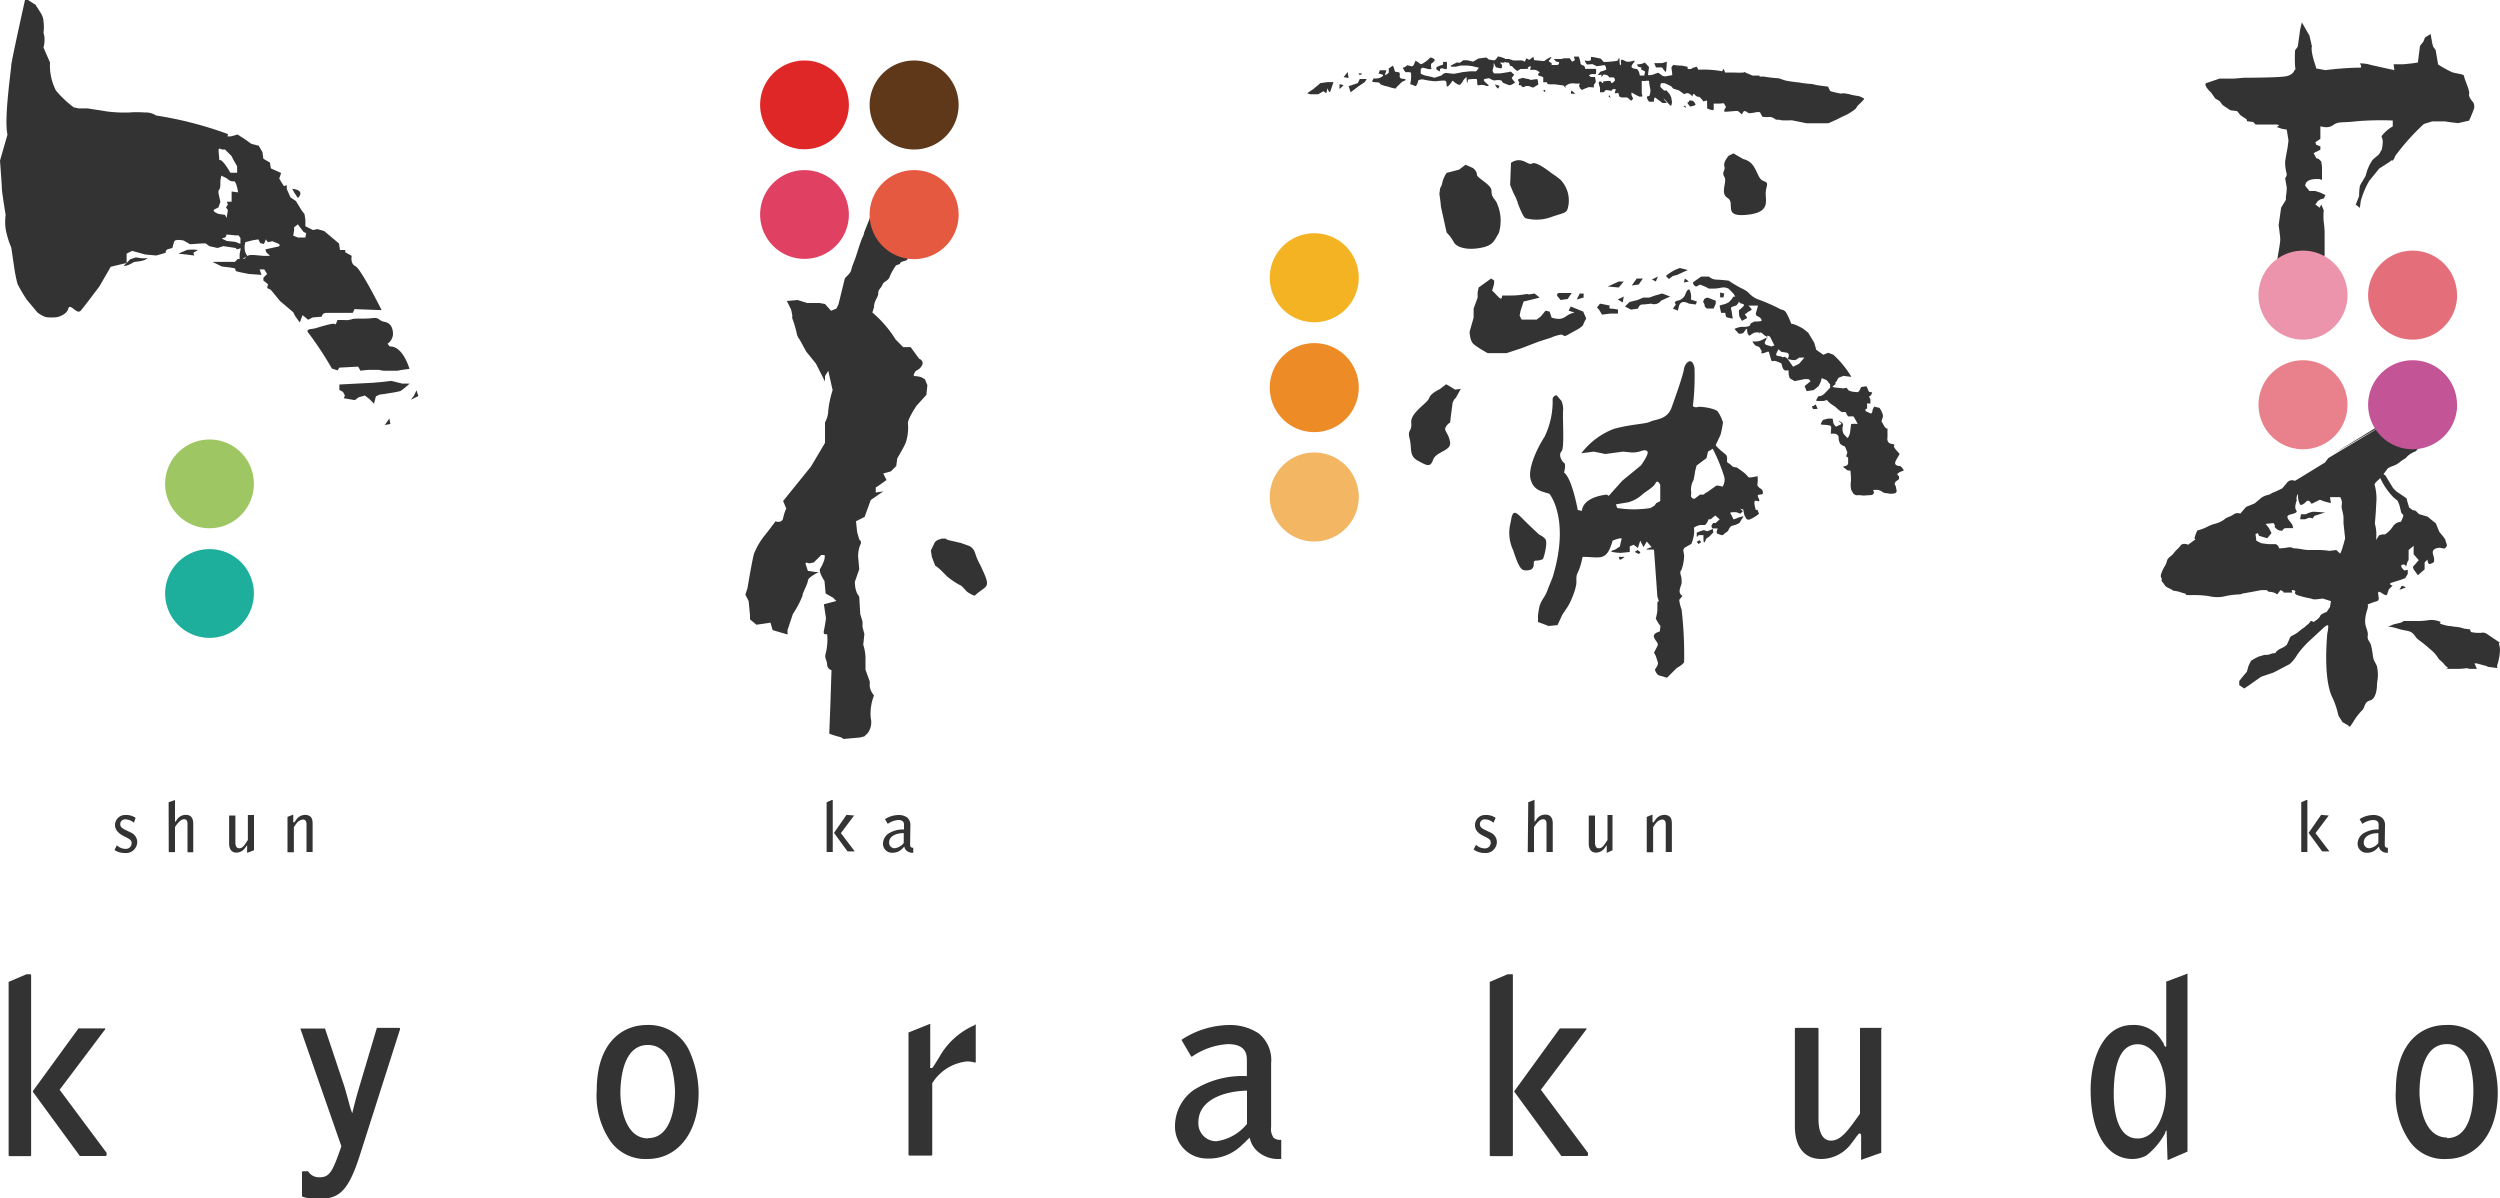 <svg xmlns="http://www.w3.org/2000/svg" width="200" height="95.87" viewBox="0 0 200 95.87"><defs><style>.cls-1{fill:#333;}.cls-2{fill:#9ec763;}.cls-3{fill:#1daf9c;}.cls-4{fill:#de2726;}.cls-5{fill:#5f381a;}.cls-6{fill:#e04162;}.cls-7{fill:#e4593f;}.cls-8{fill:#eb94ab;}.cls-9{fill:#e46e7a;}.cls-10{fill:#e8818b;}.cls-11{fill:#c35496;}.cls-12{fill:#f3b663;}.cls-13{fill:#f3b322;}.cls-14{fill:#ed8b27;}</style></defs><g id="レイヤー_2" data-name="レイヤー 2"><g id="レイヤー_1-2" data-name="レイヤー 1"><path class="cls-1" d="M10.71,65.82a1.06,1.06,0,0,0-.66-.27.38.38,0,0,0-.43.39c0,.22.17.33.35.42l.47.23a.84.84,0,0,1,.54.77.9.9,0,0,1-1,.88A1.46,1.46,0,0,1,9.16,68l.19-.38a1,1,0,0,0,.68.29.46.46,0,0,0,.5-.45c0-.24-.12-.32-.59-.55S9.2,66.38,9.2,66a.81.81,0,0,1,.87-.8,1.28,1.28,0,0,1,.78.23Z"/><path class="cls-1" d="M13.49,64.18,14,64v1.71s0,.06,0,.06.09-.1.14-.17a.83.83,0,0,1,.74-.41c.41,0,.58.28.58.71v2.28H15V65.89c0-.21-.07-.35-.28-.35a.51.51,0,0,0-.32.14,2.09,2.09,0,0,0-.4.49v2h-.5Z"/><path class="cls-1" d="M19.77,68.23v-.54s0-.07,0-.07h0c-.07.08-.15.21-.23.3a.85.85,0,0,1-.63.29c-.32,0-.58-.2-.58-.73V65.24h.5v2.1c0,.15,0,.52.3.52s.42-.25.7-.66v-2h.49v2.82Z"/><path class="cls-1" d="M23,65.35l.46-.18v.57a.05.05,0,0,0,.05.05s.06,0,.09-.07l.11-.16a.87.87,0,0,1,.71-.37.62.62,0,0,1,.37.11c.12.08.22.21.22.63v2.23h-.49V65.94c0-.07,0-.38-.29-.38a.78.78,0,0,0-.51.31,2.68,2.68,0,0,0-.21.31v2H23Z"/><path class="cls-1" d="M66.13,64.18l.41-.18h.08v4.16h-.49Zm2.2,1.06-1.06,1.41,1.11,1.46v0H67.8l-1.08-1.48,1-1.44Z"/><path class="cls-1" d="M72.81,67.51c0,.15,0,.32.25.31v.4a.71.71,0,0,1-.57-.2.49.49,0,0,1-.14-.29h0a1.53,1.53,0,0,0-.18.18,1.08,1.08,0,0,1-.82.31.71.71,0,0,1-.71-.71,1,1,0,0,1,.43-.82,2.16,2.16,0,0,1,1.25-.33V66c0-.12,0-.4-.46-.4a1.66,1.66,0,0,0-.84.31l-.22-.38a2.09,2.09,0,0,1,1.09-.33,1.16,1.16,0,0,1,.67.19.77.77,0,0,1,.27.67Zm-.51-.86c-.62,0-1.17.24-1.17.75a.44.44,0,0,0,.44.46,1.1,1.1,0,0,0,.73-.42Z"/><path class="cls-1" d="M119.48,65.82a1.06,1.06,0,0,0-.66-.27.38.38,0,0,0-.43.39c0,.22.17.33.35.42l.47.23a.84.84,0,0,1,.54.77.9.9,0,0,1-1,.88,1.46,1.46,0,0,1-.86-.28l.19-.38a1,1,0,0,0,.68.29.46.46,0,0,0,.5-.45c0-.24-.12-.32-.59-.55S118,66.38,118,66a.81.81,0,0,1,.87-.8,1.28,1.28,0,0,1,.78.23Z"/><path class="cls-1" d="M122.26,64.18l.5-.2v1.71s0,.06,0,.06.09-.1.14-.17a.83.83,0,0,1,.74-.41c.41,0,.58.28.58.71v2.28h-.5V65.89c0-.21-.07-.35-.28-.35a.51.51,0,0,0-.32.14,2.09,2.09,0,0,0-.4.49v2h-.5Z"/><path class="cls-1" d="M128.54,68.23v-.54s0-.07,0-.07h0c-.07.08-.15.21-.23.3a.85.85,0,0,1-.63.29c-.32,0-.58-.2-.58-.73V65.24h.5v2.1c0,.15,0,.52.3.52s.42-.25.7-.66v-2H129v2.82Z"/><path class="cls-1" d="M131.74,65.35l.46-.18v.57a.05.05,0,0,0,.05.05s.06,0,.09-.07l.11-.16a.87.87,0,0,1,.71-.37.62.62,0,0,1,.37.11c.12.08.22.21.22.63v2.23h-.49V65.94c0-.07,0-.38-.29-.38a.78.78,0,0,0-.51.31,2.68,2.68,0,0,0-.21.31v2h-.51Z"/><path class="cls-1" d="M184.1,64.18l.41-.18h.08v4.16h-.49Zm2.2,1.06-1.06,1.41,1.11,1.46v0h-.58l-1.08-1.48,1-1.44Z"/><path class="cls-1" d="M190.78,67.51c0,.15,0,.32.25.31v.4a.71.71,0,0,1-.57-.2.49.49,0,0,1-.14-.29h0a1.53,1.53,0,0,0-.18.18,1.08,1.08,0,0,1-.82.31.71.71,0,0,1-.71-.71,1,1,0,0,1,.43-.82,2.16,2.16,0,0,1,1.25-.33V66c0-.12,0-.4-.46-.4a1.66,1.66,0,0,0-.84.31l-.22-.38a2.06,2.06,0,0,1,1.09-.33,1.16,1.16,0,0,1,.67.19.77.77,0,0,1,.27.67Zm-.51-.86c-.62,0-1.17.24-1.17.75a.44.44,0,0,0,.44.46,1.1,1.1,0,0,0,.73-.42Z"/><path class="cls-1" d="M105.63,6.65l-.57.48-.49.33.25.08h.64l.41-.24.24.16.08-.41s.16.49.24.25.25-.73.25-.73h-.49Z"/><polygon class="cls-1" points="107.16 7.13 107.49 6.81 107.16 6.73 107.16 7.13"/><polygon class="cls-1" points="107.81 5.76 107.49 6.17 107.89 6.24 107.81 5.76"/><polygon class="cls-1" points="108.62 6.65 107.89 6.89 108.05 7.38 108.7 6.89 109.18 6.57 109.34 6.32 108.78 6.32 108.62 6.65"/><path class="cls-1" d="M112,6.21c-.08-.16.08-.38-.12-.43s-.29,0-.31-.14a1.89,1.89,0,0,0-.14-.39l-.33.23,0,.34s-.32.27-.3.15.16-.35.08-.35h-.49l-.11.27s.52.06.33.2a.74.74,0,0,1-.41.18,1.47,1.47,0,0,1-.32,0c0,.11-.23.25,0,.29s.49,0,.51.12.65.25.65.25.63.22.65.12.18-.19.35-.39.45-.2.4-.3S112.11,6.36,112,6.21Z"/><path class="cls-1" d="M108.81,6a.38.38,0,0,0,.16-.13l-.29,0S108.73,6,108.81,6Z"/><path class="cls-1" d="M115,5.6c.06,0,.14.2.18.08s0-.2.14-.22.41.18.43,0,0-.51,0-.51-.34,0-.31,0,0,.2,0,.22l-.25.08-.26.11C114.89,5.46,114.89,5.6,115,5.6Z"/><path class="cls-1" d="M119.86,7.07a.83.83,0,0,0,.1-.21l-.37-.1S119.8,7.15,119.86,7.07Z"/><path class="cls-1" d="M121.62,6.82c.12,0,.06.06.16.13s.28-.07.28-.07l.23,0,.36.13.37-.22c.08,0,0-.29,0-.41s-.55.06-.61,0-.37-.09-.49-.13-.14,0-.37.06,0,.27,0,.27l-.06.2A.17.17,0,0,0,121.62,6.82Z"/><path class="cls-1" d="M112.88,5.83a2.68,2.68,0,0,1,0,.5c0,.23-.12.43,0,.43s.34.16.4.12a1,1,0,0,0,.17-.4c0-.13.38-.13.38-.13a5.37,5.37,0,0,0,1,.15c.14,0,.77-.12.85,0s0,.45.12.42.37-.42.37-.42,0-.08.1,0a1.32,1.32,0,0,0,.43.28.16.16,0,0,0,.18-.08,1.24,1.24,0,0,0,.19-.28.78.78,0,0,1,.26-.25s0,.51.06.43,0-.25.1-.25.62-.08.66,0,0,.51.1.48a1.11,1.11,0,0,1,.55,0c.1.07.31.07.29,0s-.56-.42-.33-.5a1.48,1.48,0,0,1,.39-.07s.3.21.45.17a1.27,1.27,0,0,1,.48,0c.07,0,.09.2.27.24s.35.19.51.13a1.29,1.29,0,0,0,.35-.21s-.33-.33-.25-.39a.89.89,0,0,0,.17-.24L121,5.86s-.12-.16-.22-.12-.76.13-.76.13h-.51l-.1-.18a1,1,0,0,1,.06-.31c.05-.18,0-.44.07-.28s.12.31.22.31.35.12.39,0a.43.43,0,0,0,0-.23s-.17-.16-.11-.18.33.08.35-.06v0l.13.07.19,0,.1.26s.16,0,.21.09.36.32.36.32l.26-.16h.19s.53,0,.43-.06.18-.21.2-.14-.1.3,0,.28a1.34,1.34,0,0,1,.41,0,1.83,1.83,0,0,1,.31.18s-.21.19-.11.25.39.1.39.18,0,.37,0,.37.22,0,.27,0,0,.12.16.16a2.9,2.9,0,0,0,.45,0l.75.1s.15.22.18.16-.14,0,0-.14a.94.94,0,0,1,.33-.17,1.26,1.26,0,0,1,.47,0l.33,0-.08.15s.11.44.32.32.31-.1.37-.16.51,0,.51,0a.39.39,0,0,1,0-.23c.06-.1.16-.18.14-.28s-.06-.33-.06-.33l-.33,0-.16-.12a.47.47,0,0,1,.31-.12c.2,0,.24.06.26-.06a1.48,1.48,0,0,0,0-.35h-.3l-.57,0s0-.22-.13-.26-.26-.11-.24-.21a2,2,0,0,0-.14-.51l-.39,0,.08.27s-.2.18-.25.1-.16-.24-.16-.24l-.45,0-.22.06h-.29l-.32,0,.18.2.25.06s0,.22-.17.22-.43,0-.43,0V5.05s-.28-.14-.22-.2.26-.29.18-.29a1.63,1.63,0,0,0-.38.2l-.19.13-.79-.08-.06-.27-.33.25-.23-.13-.12.27-.24-.1-.23,0-.06,0a2.77,2.77,0,0,1-.41,0l-.32-.11-.33,0V4.68s-.57-.22-.59-.14-.22.31-.28.29l-.43-.07-.19-.16-.63.08-.43.25-.47-.11-.32,0-.27.2L116.54,5l-.43.22s-.12.08,0,.11a1.76,1.76,0,0,0,.39,0l.34-.09.41,0a3.67,3.67,0,0,1,.57.06,4.79,4.79,0,0,0,.49.11s-.18.32-.28.3a4.75,4.75,0,0,0-.48,0l-.55.06s-.59.13-.71.13-.61-.07-.61-.07l-.2.06-.17.15-.55.18a6.74,6.74,0,0,0-.67-.16,2,2,0,0,1-.43-.16l0-.39.16-.1.47.12.23,0s-.1-.39,0-.45.32-.25.24-.33-.33-.2-.37-.12a1.63,1.63,0,0,1-.3.27s-.35.28-.45.22-.39-.3-.41-.24-.1.24-.1.24-.08.22-.21.18l-.34-.08-.21.16h-.08l-.06.06s.18.36.25.34S112.85,5.76,112.88,5.83Z"/><path class="cls-1" d="M125.77,7.27c-.1-.1-.1.23-.1.23l.37,0S125.86,7.37,125.77,7.27Z"/><path class="cls-1" d="M123.45,7.27l.16.1a.64.64,0,0,0,0-.16C123.57,7.15,123.45,7.27,123.45,7.27Z"/><polygon class="cls-1" points="128.69 7.74 128.87 7.82 128.73 7.6 128.69 7.74"/><path class="cls-1" d="M127.39,5.13l.36.17.61-.09c.09,0,.15.35.15.35a2,2,0,0,1-.43.16c-.1,0-.12.17-.24.25s.28,0,.28,0l0,.2.18-.22.31.08.14.16h.35a.39.39,0,0,1,.1.21c0,.1-.26.26-.26.26s-.09-.1-.09-.16-.4,0-.53,0,0,.1-.1.14,0-.12-.22-.12S128,7,128,7l0,.38.3,0,.15-.17.14,0,.32.06.11-.14.24,0a1.94,1.94,0,0,1-.08.29c0,.1.28,0,.28,0l.07.25c0,.08.18.12.18.12a2.69,2.69,0,0,0,.43,0c.06,0,.25.19.32.25s.19-.17.19-.17a1.28,1.28,0,0,1-.12-.24.52.52,0,0,1,0-.23l.37.21.24.12a1.17,1.17,0,0,1,.2,0c.1,0,0-.22,0-.28s0-.49,0-.49,0-.29,0-.35a1,1,0,0,1,0-.14,1,1,0,0,0,.34,0,.65.65,0,0,1,.24,0,5,5,0,0,0,.11.69,1.19,1.19,0,0,1-.07.49c-.08.08-.24,0-.2.19a.76.76,0,0,0,.18.3l.37,0s0-.35.1-.34l.59.44.35,0s-.32-.4-.24-.35.55.66.59.56a1.32,1.32,0,0,0,.06-.29l-.06-.35-.1-.24-.27-.33h-.2s-.35-.3-.31-.35,0-.24.11-.24a1,1,0,0,0,.24,0l.51.24.18.2.45.14.43.31a.43.43,0,0,1,.31-.08.74.74,0,0,1,.34.26s.06-.34.2-.14.29.14.37.18a2.44,2.44,0,0,1,.33.37s.28-.18.28,0,0,.49,0,.53.51.22.52.12a3.55,3.55,0,0,0,0-.49l.46,0c.12,0,.34-.06.38,0l.15.27s-.27.38-.07.38.9-.08,1-.06.29.27.35.25.08-.31.28-.23.19.19.39.15a3.07,3.07,0,0,0,.45-.07.76.76,0,0,1,.32,0,2.06,2.06,0,0,0,.21.37,2.74,2.74,0,0,0,.59,0,1,1,0,0,1,.43.19c.08.08.3,0,.45.08a6.52,6.52,0,0,0,.85,0l1.19.24,1,0h.75l.67-.3s.6-.31.72-.35.83-.47.86-.61.65-.62.61-.71a1.76,1.76,0,0,0-.45-.21,4,4,0,0,1-.65-.12,2.33,2.33,0,0,0-.35-.07.82.82,0,0,0-.39,0,7,7,0,0,1-.83-.19c-.07,0-.21-.37-.21-.37s-.84-.1-1-.14a1.57,1.57,0,0,0-.45-.08,8,8,0,0,1-.92-.12c-.14,0-1-.12-1.08-.16l-.51-.17c-.16,0-.93-.08-1.09-.12a1.44,1.44,0,0,0-.43,0l0-.09h-.56l-.59-.25s0-.08-.12,0a4.88,4.88,0,0,1-.77,0l-.72,0-.12-.3-.12.2a7.93,7.93,0,0,0-1.9-.12s-.12-.27-.18-.24a1.12,1.12,0,0,1-.25.08l-.16.1-.26,0L135,5.34l-.45-.09a3.65,3.65,0,0,1-.67-.06s-.2.15-.16.29a3.8,3.8,0,0,1,.06.53l-.54.1c-.12,0-.29-.05-.32-.1a1.13,1.13,0,0,0-.28-.19l-.41.15s-.41.1-.39,0,.08-.61.08-.61L131.58,5a1,1,0,0,1-.6.14s0,.16.1.2l.28.09s-.18.08,0,.16a1.12,1.12,0,0,1,.25.14l-.07.31-.13,0s-.23,0-.23,0a.87.87,0,0,0-.12-.39c-.11-.22-.25-.08-.47-.22s.2-.47.18-.55-.26.06-.49.06-.22-.06-.47-.15-.06.31-.16.41-.08-.43-.1-.53-.11.14-.15.19a7.25,7.25,0,0,1-1.1.1l-.24-.27s-.65-.14-.74-.14,0,.24-.08.29a.77.77,0,0,1-.43,0c-.1,0,.15.32.15.32Z"/><path class="cls-1" d="M133,5.42c0,.06.26.39.28.32s.06-.63.06-.63l0-.18a2.32,2.32,0,0,1-.39.12l-.61,0,.14.35S132.93,5.37,133,5.42Z"/><path class="cls-1" d="M135.48,8.11c0-.06-.32-.08-.32-.08s-.06.16-.15.16.19.33.19.33a1.3,1.3,0,0,0,.42-.11C135.69,8.33,135.52,8.17,135.48,8.11Z"/><polygon class="cls-1" points="134.67 8.48 134.87 8.64 134.83 8.46 134.67 8.48"/><path class="cls-1" d="M119.91,18.63a3.43,3.43,0,0,0-.2-2.47c-.19-.32-.39-.39-.39-.9s-1.17-1-1.17-1.3-.32-.52-.32-.52l-.59-.26-.51.39-1,.26a2.5,2.5,0,0,0-.33.71,1.41,1.41,0,0,1-.19.52l-.06.46s.12.78.12,1l.46,2.08a3.52,3.52,0,0,1,.58.78c.2.39,1,.65,2.08.46S119.52,19.28,119.91,18.63Z"/><path class="cls-1" d="M120.81,14.8l.27.65a4,4,0,0,1,.32.71c.07.26.46,1.24.65,1.3a3.45,3.45,0,0,0,2.14-.13c1.17-.39,1.17-.26,1.3-1a2.4,2.4,0,0,0-.65-1.95,7.6,7.6,0,0,0-.71-.52s-1.24-1-1.56-.78-.78-.64-1.69-.06Z"/><path class="cls-1" d="M141.07,14.47c-.59-.19-.46-1.49-1.62-1.75l-.78-.45-.39.2s-.45.51-.33.84-.26.45,0,.84-.39,1.3.26,1.69-.39,1.49,1.37,1.36,1.75-.78,1.68-1.55S141.65,14.67,141.07,14.47Z"/><path class="cls-1" d="M116.14,31l-.45-.26-.52.4s-.72.32-.84.71-1.5,1.17-1.43,1.95-.33.52-.13,1.29-.07,1.37.65,1.76,1,.58,1.23-.07,1.43-.71,1.36-1.36-.45-.91-.39-1.17a.94.94,0,0,1,.39-.45l.07-.59.13-1,.13-.26.13-.13.39-.71-.46.06Z"/><path class="cls-1" d="M123.61,43.11a1.22,1.22,0,0,0-.46-.33s-.71-.65-1.23-1.17-.84-.91-1-.19l-.14.71a3.26,3.26,0,0,0,.27,1.88c.45,1.37.64,1.62,1,1.62s.65-.06.65-.51.2-.14.72-.39C123.48,44.73,123.87,43.36,123.61,43.11Z"/><path class="cls-1" d="M129.66,44.76a1.3,1.3,0,0,0,.31-.21l-.47,0C129.55,44.6,129.5,44.82,129.66,44.76Z"/><path class="cls-1" d="M130.78,44.15a2.67,2.67,0,0,0,.31.16c.09,0,.14-.14.14-.14L131,44Z"/><path class="cls-1" d="M140.6,38.69a2.12,2.12,0,0,0,0-.6s-.67.18-.74.07a2.32,2.32,0,0,0-.42-.41l-.43-.31c-.15-.11-.31,0-.49-.2s-.34-.18-.36-.33.09-.41-.15-.59a5.35,5.35,0,0,1-.74-.67s0,0,0-.07l.37-.79a7.93,7.93,0,0,0,.2-1,3.29,3.29,0,0,0-.4-.84c-.13-.26-1.36-.46-1.62-.39a.42.42,0,0,1-.39-.07,20.14,20.14,0,0,0,.13-3.05c-.19-1-.78-.39-.84.07s-.65,2.14-1,3.11-1.3.91-1.69,1.11-1.5.19-2.92.58a5.92,5.92,0,0,0-2.6,1.95l1-.13.91.19,1.43-.19.71.07a2.4,2.4,0,0,0,.59-.07c.19-.07.52-.2.65,0s-.52,1.1-.52,1.1l-1.5,1.23-1.08,1.21-.15-.1s-1.88.13-2,1.3l-.33-.07s-.45-2.53-1.1-3c0,0,.2-.65,0-.78s-.46-.65-.2-.91.07-2.66.13-3.31a1.65,1.65,0,0,0-.13-.72l-.38-.45a.32.32,0,0,0-.33.32,6.46,6.46,0,0,1-.65,3c-.65,1-1.36,2.6-1.1,3.44s.84.91,1.49,1.11c0,0,1.69,2,.26,6.68l-.26.65s-.06.13-.13.33a3.09,3.09,0,0,1-.32.65,2.8,2.8,0,0,0-.33.65,7.12,7.12,0,0,0-.13.77v.53l.85.32.71-.07.39-.84.39-.58a4.17,4.17,0,0,0,.39-.78,4.7,4.7,0,0,0,.32-1c.07-.33-.06-.65.13-1a4.65,4.65,0,0,0,.33-1l.06-.26c1.44,0,1.91.41,2.4-1.3,0,0,.78-.32.72-.12a4.13,4.13,0,0,0-.13.58l-.39.26s-.52.13-.2.19a3.55,3.55,0,0,0,.65.07l.72-.07v-.45l.32-.13.33.26.19-.59.26.52.26-.45.39.45s-.65.2-.32.2h.51l.27,3.76.13.39s-.13-.06-.13.13v.59a3.76,3.76,0,0,1-.13.65l.26.45.12.13-.06.45s-.58.13-.46.46.4.45.27.71l-.27.52.14.26.19.58-.06.2-.2.33s.13.39.33.45l.64.19.78-.78s.59-.32.59-.51a31.73,31.73,0,0,0-.2-4.16,3.09,3.09,0,0,1-.19-.78l.26-.32s-.33-.13-.2-.59.13-.26.13-.65-.19-.58-.06-.78,0,.07.13-.32a3.43,3.43,0,0,0,.13-.91l-.07-.39.07-.19.58-.33a3.23,3.23,0,0,0,.2-.71,1.93,1.93,0,0,0,0-.59h0l.2-.11A2.5,2.5,0,0,1,136,42l.4,0a1,1,0,0,0,.18-.22,2.41,2.41,0,0,0,.11-.25.24.24,0,0,0,.18,0c.07-.07.36-.29.36-.29l.34.31-.32.29-.2,0-.13.2s0,.24.11.24a1.39,1.39,0,0,1,.29,0l.11,0s-.22.36,0,.43.36.16.45.05.35-.23.38-.32.18-.36.31-.38a1.85,1.85,0,0,0,.58-.22l.34-.54a3,3,0,0,0-.43.11,2.05,2.05,0,0,1-.38.14l-.17-.36s-.18-.2,0-.2a1.47,1.47,0,0,1,.45,0l.26.11.21-.2-.22-.21.26.08a2,2,0,0,0,.11.51c.07.07.11.34.36.29a2.83,2.83,0,0,0,.78-.47l-.13-.33s-.14.06-.14,0-.22-.71,0-.71.25.11.29,0-.22-.42-.07-.47.38,0,.36-.15,0-.21-.11-.3S140.53,38.92,140.6,38.69Zm-7.78,1.4-.32.16-.13.19-.32.2a8.42,8.42,0,0,1-2.67,0l-.11-.29,1-.17a2.76,2.76,0,0,0,1-.52c.32-.32,1-.65,1.17-1s.38.13.38.13Zm5-1.15c-.18-.06-.46-.13-.54-.07s-.76.54-.76.54h-.06s-.14.16-.2.16H136l-.43.33-.09,0c-.33-.13-.13-.33-.2-.65a1.58,1.58,0,0,1,.2-.84,7.25,7.25,0,0,0,.13-.72l.12-.45.79-.59.12-.52.38-.23a13.8,13.8,0,0,1,.9,2.18A1,1,0,0,1,137.8,38.94Z"/><path class="cls-1" d="M136.59,42.5l-.29-.09-.29.09-.27.11,0,.33c.07,0,.12-.13.18-.13h.36a2.19,2.19,0,0,0,0,.33c0,.07,0,.3.07.25s.14-.29.14-.29l.26-.18.32-.33-.05-.27Z"/><polygon class="cls-1" points="135.74 43.34 135.88 43.52 136.08 43.39 135.99 43.21 135.74 43.34"/><path class="cls-1" d="M123.09,27.33l1-.32a3,3,0,0,1,.8-.24c.24,0,.16.24.56,0s1.12-.56,1.21-.8a2.36,2.36,0,0,1,.24-.48l-.24-.56-1-.41-.17.33.48.16c-.85.15-.72.73-1.84.4l-.16-.48-.32-.08-.4.48-.32.24h-1.2l-.16-.32.08-.4.24-.73,1.28-.31-.4-.33-.48.08s0-.08-.4,0a6.17,6.17,0,0,1-1,.08h-.72s0,.41-.24.17l-.56-.57.08-.24.08-.32v-.24l-.24-.16-1,.72-.08.4v.41l-.32.88v.72l-.32,1.12s0,.72.32,1,1.12.72,1.12.72h1.52l1.21-.4Z"/><path class="cls-1" d="M124.85,24l.56-.08.33-.48h-1c-.24,0-.16.24-.16.24Z"/><polygon class="cls-1" points="126.14 23.96 126.69 23.8 126.69 23.48 126.38 23.48 126.14 23.96"/><path class="cls-1" d="M128,24.29l-.24.31.16.17.24.4.64-.08h.64v-.32a2.84,2.84,0,0,0-.56-.08c-.24,0-.08-.24-.08-.24Z"/><polygon class="cls-1" points="129.82 24.2 129.9 23.72 129.42 23.96 129.82 24.2"/><polygon class="cls-1" points="129.5 22.52 128.62 22.92 129.5 23 129.9 22.52 129.5 22.52"/><polygon class="cls-1" points="131.43 22.28 130.94 22.28 130.54 22.84 131.1 22.76 131.43 22.28"/><polygon class="cls-1" points="132.63 22.12 132.15 22.36 132.47 22.52 132.63 22.12"/><path class="cls-1" d="M134.15,22l.88-.4-.64-.16a3.37,3.37,0,0,0-1.12.64l.24.24.32-.24Z"/><polygon class="cls-1" points="135.11 22.52 134.79 22.28 134.71 22.6 135.11 22.52"/><path class="cls-1" d="M130,24.52l.48.25.56-.08s.09-.33.33-.33a7.06,7.06,0,0,0,.72-.07.68.68,0,0,0,.8-.24l.72-.33-.64-.24-.56.16-.48.17h-.48L131,24l-.64.16Z"/><path class="cls-1" d="M135.19,23.24c-.16-.32-.4.4-.4.4a.86.86,0,0,1-.56.41c-.4.07-.16.31-.16.31l-.24.33.4.16.08-.33c.16-.64.8-.23.8-.23l.56.07.08-.24-.48-.16A1.27,1.27,0,0,0,135.19,23.24Z"/><path class="cls-1" d="M136.56,24.68l.53,0,.17-.39,0-.23-.58-.23a.34.34,0,0,0-.37.15l-.06.18s.14.19.12.29S136.56,24.68,136.56,24.68Z"/><path class="cls-1" d="M137.94,23.48l-.33-.08c0,.06,0,.39,0,.39l.27,0Z"/><path class="cls-1" d="M151.91,37.81c.29-.18.44-.1.36-.25a1.66,1.66,0,0,0-.23-.27s-.43,0-.43-.24.41-.7.34-.76l-.28-.31a1.74,1.74,0,0,1-.17-.27s.11-.1,0-.16-.26,0-.43-.17A.48.48,0,0,1,151,35l0-.72-.06,0s-.06,0-.15-.12-.27-.46-.27-.46l.11-.35a.91.91,0,0,0,0-.16,2.7,2.7,0,0,0-.15-.37l-.12-.19-.43-.1-.13.27s0,.35-.18.26l-.35-.16-.06-.12.16-.11v-.41s.29.06.27,0,0-.29,0-.29-.15-.27-.08-.29l.06,0s.2-.26.14-.29-.23,0-.27-.1a2.55,2.55,0,0,0-.18-.39l-.41.06-.17.33s-.08.08-.14.08a2,2,0,0,1-.68-.12l-.19-.23a1.53,1.53,0,0,1-.33.05,3.53,3.53,0,0,0-.41-.05c-.12,0-.43-.06-.37-.1l.23-.19,0-.18.06,0,.17-.32.4-.16.64.08a7.69,7.69,0,0,0-1.44-1.77l-.41-.16-.4.16-.56-.4-.16-.56-.48-.8-.4-.32a4.45,4.45,0,0,0-.64-.32,1.26,1.26,0,0,0-.32-.08,6.4,6.4,0,0,0-.4-.88.51.51,0,0,0-.4-.25,14.6,14.6,0,0,0-1.77-.79c-.72-.25-.72-.57-1.2-.81a10.37,10.37,0,0,1-1-.56l-.24-.16s-.72-.08-1-.08a.93.93,0,0,1-.57-.24h-.63l-.57.4c-.24.16.16.4.16.4l.33-.16.4.16.31.16H137a3.1,3.1,0,0,0,.72-.08.88.88,0,0,1,.56.08l.4.4.14.24c-.11,0-.2,0-.2.07s-.33.39-.33.39l-.25.12-.47.13c0,.08.12.59.12.59s.31,0,.33,0,0,.34.16.37l.44.09s-.08-.47-.08-.54-.13-.35,0-.39l.35-.12a.69.69,0,0,0,.22-.3l.11.11.29.1a.34.34,0,0,0,0,.11,2.49,2.49,0,0,1-.36.33c-.08,0,0,.53,0,.53l.21.35s.31-.18.37-.2,0-.17-.11-.27.15-.12.15-.18.31-.17.35-.23-.11-.2-.24-.34l.12,0h.64l-.16.57c-.08.32.24.24.4.48s-.1.19-.29.22h0l-.23,0-.28.14-.13.22a1.43,1.43,0,0,1-.36.07c-.07,0-.25,0-.31,0a2,2,0,0,0-.52.16c.12.15.35.39.35.39s.31,0,.37-.08.29-.47.29-.25.08.56.25.45a1.33,1.33,0,0,1,.37-.22,1.63,1.63,0,0,1,.32,0c.05.1.08.15.05.05v-.05l.12,0a1.83,1.83,0,0,1,.28.23l.27.14c-.51.21-.58.39-1.23.34,0,.08.23.33.23.33l.31.12.2.33s-.14.25.15.16.39-.18.43-.06l.17.58a.12.12,0,0,0,.14.12c.14,0,0-.06.22,0a2.49,2.49,0,0,1,.44.17.59.59,0,0,1,.06.12c0,.06.08.46.31.46a1.07,1.07,0,0,1,.23,0v.29l.08.32.4.24.8-.16h.32l.16.16-.48.4.16.4.56-.08.4-.32.16-.32.09-.32.39.16.28.34c0,.1,0,.22,0,.27l-.37.38a1,1,0,0,1-.33.26c-.17.06-.25,0-.29.11s-.19.28-.08.3a3.81,3.81,0,0,0,.59,0s.25-.12.29,0,.6.47.6.47.47.45.56.43a1,1,0,0,1,.28,0s.15.39.25.35a1.28,1.28,0,0,1,.37,0,4.68,4.68,0,0,1,.33.6,2.13,2.13,0,0,0-.52,0l-.1.76s-.14.45-.23.33-.25-.23-.32-.41a1,1,0,0,1,0-.56s0-.2-.1-.24-.29-.21-.23-.11.33.19.1.29-.31.18-.37.12a.7.7,0,0,1-.18-.29c0-.06-.05-.32-.05-.32l-.39,0-.37.1s-.25.33-.16.37.78,0,.8.18-.06.56,0,.56a1.72,1.72,0,0,1,.31,0c.06,0,.31.1.29.33a1,1,0,0,0,.14.49s.31.23.33.17.23.51.23.51l-.1.31.16.1,0,.44a.23.23,0,0,1-.14.2c-.15.06-.35.08-.23.14s.29.25.37.25l.18,0a6,6,0,0,1,.05.79,2.12,2.12,0,0,0,0,.67c0,.11.14.29.14.31a.41.41,0,0,0,.29.21,2.38,2.38,0,0,1,.35,0,1.6,1.6,0,0,0,.52,0c.24,0,.49,0,.53-.18s-.19-.25.08-.25.25,0,.43.06a1.53,1.53,0,0,1,.27.17l.52.08s.37,0,.43-.06.12-.11.08-.25a2.67,2.67,0,0,1-.06-.31.23.23,0,0,1,0-.35c.18-.16.26-.16.26-.23s0-.1,0-.18S151.63,38,151.91,37.81ZM141.72,27.72l-.45-.14s-.14-.14-.08-.21a2.81,2.81,0,0,0,.22-.53l.19.09.32.64.05.05Zm2.21,1.38-.48.24-.4-.57h0l-.05-.07a.66.66,0,0,0-.25-.16s-.14.08-.22,0-.5,0-.43-.23a2.5,2.5,0,0,1,.18-.37l.21.2.48.08.13.1,0,.18-.08.22s.52.15.66.06a1.21,1.21,0,0,0,.24-.17h.43Z"/><path class="cls-1" d="M145.33,32.5l-.11-.16-.12.14s-.16,0-.14,0,0,.27.18.25.31,0,.25-.08A.38.38,0,0,1,145.33,32.5Z"/><path class="cls-1" d="M73.71,30.18a1.83,1.83,0,0,0-.52-.09c-.25,0,.09-.43.09-.43a.92.92,0,0,0,.52-.52.36.36,0,0,0-.26-.43l-.69-.94h-.6l-.6-.61A9.15,9.15,0,0,0,69.79,25l.13-.42c0-.54.35-.8.34-1.12s.24-.41.34-.69.48-.28.59-.67a4.33,4.33,0,0,1,.41-.75c.09-.23.4-.14.42-.3s.57-.16.59-.33.08-.87-.33-.92-1.14-.91-1.29-1.11a3.5,3.5,0,0,1-.46-.53l-.23-.4c-.1-.14-.18,0-.18,0l-.26-1-.73,1.84s0,.15-.13.39-.45,1.31-.55,1.6-.27.65-.35,1-.5.57-.53.75l-.49,2-.17.35-.43.17L66,24.32l-.43-.08h-1L63.81,24l-.86.08.34.69.09.43v.26a8.72,8.72,0,0,1,.34,1.12,1.25,1.25,0,0,0,.26.6l.52.95.77.95L66,30.52v-.43l.26-.43.35,1.55a8.21,8.21,0,0,0-.35,1.64,2,2,0,0,1-.26.94v1.64l-1.12,1.89-2.23,2.76.25.6a3.46,3.46,0,0,0-.25.77c-.09.44-.61.26-.61.26l-.52.69-.34.43a5.59,5.59,0,0,0-.86,1.47c-.17.6-.52,2.75-.52,2.75l-.17.52.26.51L60,49.2v.35l.52.43,1.12-.17.17.6,1.2.35L63,50.41l.43-1.29a7.73,7.73,0,0,0,.77-1.46c0-.26.43-.95.43-1.21s.87-.69.87-.69h-.26l-.61-.09s-.08-.25-.17-.51.26-.09.26-.09L65.1,45l.6-.6.27,0a1,1,0,0,1-.09.56,2.66,2.66,0,0,1-.26.52c-.17.26.34,1,.34,1l.09,1,.6.34.26.26-1,.26.17,1.12s-.08.6-.17,1,.26.26.26.26a4.51,4.51,0,0,1-.09,1.46c-.17.52.09.6.09,1a.47.47,0,0,0,.35.43l-.09,2.75-.09,2.33a6.52,6.52,0,0,0,.78.25c.34.09.34.18.34.18L68.8,59l.35-.09.26-.25a1.45,1.45,0,0,0,.25-1.21,3.94,3.94,0,0,1,.26-1.81,1.65,1.65,0,0,1-.34-.69v-.43l-.34-.94v-1a3.63,3.63,0,0,0-.18-1l.09-.86L69,50.15v-.43l-.18-.6-.08-1.38-.17-.26a2.29,2.29,0,0,1-.18-.94l.35-1-.09-1a2.45,2.45,0,0,1,.17-.95.3.3,0,0,0-.08-.43l-.17-.6-.09-.86.69-.35L69.66,40l1-.69-.6.09V39l.26-.17.6-.43-.26-.52.61-.17.43-.43.08-.61s.6-1,.69-1.29a3.86,3.86,0,0,0,.17-1.46c-.08-.35.69-1.47.69-1.47l.78-.86.08-.77L74,30.35Z"/><path class="cls-1" d="M78,44.21a.94.94,0,0,0-.43-.52l-.69-.25-.78-.18c-.43-.08-.43-.17-.43-.17h-.34l-.26.09a.58.58,0,0,0-.35.34l-.25.52.08.52.26.68a4.73,4.73,0,0,1,.52.43l.43.44a6.49,6.49,0,0,0,1,.68c.26.09.43.43.69.61a2.66,2.66,0,0,0,.52.26c1-.94,1.41-.46.43-2.5A4.76,4.76,0,0,1,78,44.21Z"/><polygon class="cls-1" points="33.1 31.68 32.87 31.98 33.47 31.68 33.32 31.23 33.1 31.68"/><polygon class="cls-1" points="30.78 34 31.23 33.92 31.15 33.48 30.78 34"/><polygon class="cls-1" points="31.31 30.47 30.65 30.55 29.85 30.62 27.15 30.76 27.15 31.2 27.44 31.35 27.59 31.64 27.51 31.86 28.39 32.01 28.68 31.79 29.19 31.64 29.56 31.93 29.92 32.3 30.07 31.71 30.36 31.57 30.87 31.5 31.75 31.35 32.04 31.28 32.34 31.06 32.77 30.69 32.19 30.69 31.31 30.47"/><path class="cls-1" d="M23.83,15.84s.68-.6-.45-.74l.15.29Z"/><path class="cls-1" d="M14.94,20l-.67.29,1.27.15-.07-.22.37-.22A3.18,3.18,0,0,0,14.94,20Z"/><path class="cls-1" d="M25,25.4l.75-.07s0-.3.38-.3h2.09l.14-.3,2.17.08s-1.64-3.29-2.09-3.51-.3-.83-.3-.83l-.52-.29V20H27.2l-.08-.52-1.19-1-.53-.15-.37.07-.6-.3v-.52l-.07-.45-.23-.3-.45-.74-.44-.3-.3-.67v-.31l-.23.08-.37-.6.15-.45-.82-.37L21.59,13l-.52-.3L21,12.18l-.3-.52-.59-.15-.53-.38L19,10.76l-.53.15-.28,0,.06-.18a29.94,29.94,0,0,0-5.76-1.49A1.5,1.5,0,0,0,11.58,9,7.88,7.88,0,0,0,10.31,9a11.07,11.07,0,0,1-1.72-.08L7,8.67H6.28L5.9,8.59A8.76,8.76,0,0,1,4.48,7.25,4.4,4.4,0,0,1,4,5l-.52-1.2a2.47,2.47,0,0,0,.07-.89l-.07-.3a3.51,3.51,0,0,0,0-.9,1.35,1.35,0,0,0-.22-.67L2.84.38,2.24,0H2S.9,4.93.9,5.23.3,9.57.6,10.76L0,12.85s.15,2,.15,2.25.3,2.09.3,2.09a4.4,4.4,0,0,0,0,1.12A7,7,0,0,0,.9,19.8l.29,1.95s.15.81.23,1A11.7,11.7,0,0,0,2.16,24L3,25a2.39,2.39,0,0,0,.67.37,3.63,3.63,0,0,0,.9,0s.74-.15.89-.67.68.52,1,.15,1.5-1.95,1.5-1.95l.9-1.56,1.26-.3-.22.22c.23.08.82-.3.82-.3l.53-.07.3-.08.29-.15h-.52l-.45-.07-.45.15-.29.3v-.75l.44-.22,1.05.29.89.08.75-.22s-.07-.23.23-.3l.3-.08s.07-.3.15-.52.74-.08.74-.08l.53.3,1-.07h.24l.29.22.67.15.45-.15,1,.15s.05.21.38,0v.12l-.07.37v.39l-.15,0-.23.23H17l.75.37.67.08.38.07.07.22.3.08.75.15,1,.07-.15-.44h.37l.23.37-.3.3v.22l.37.3-.07.3.3.15.74.9,1.05.89.15.3.37.52.23-.59.44.37ZM17.54,11.88l.24.08H18l.3.3.22.22.15.3.3.52v.52h-.3l-.24,0c-.09-.16-.67-1.16-.88-1L17.48,12Zm-.36,4.86.3-.15.15-.45-.15-.67v-.23s.15-.07.15-.52a2.16,2.16,0,0,1,.08-.67l.44.22s.3.3.53.23.37.89.37.89l-.52-.07v.82h-.38l.08.23-.15.22.15.22-.1.63L18,17.19l-.53-.08S16.88,16.89,17.18,16.74Zm2.05,2.77-.4-.16-.68-.07-.36-.17,0-.07c.37,0,.32-.28.32-.28l.75.07h.23l.15.22Zm3,.22-1,.22.07.23.3.29h-.52l-.75-.07H20l-.22.07-.23.23-.14,0,.37-.21-.15-.29a1.45,1.45,0,0,1,0-.83l.6-.15.44-.07.15.3.3.07.15-.37.15.22.38-.07.52.22C22.49,19.73,22.19,19.73,22.19,19.73ZM24.43,19h-.6l-.37-.15.07-.45v-.22l.3-.23.45.6.21.1Z"/><path class="cls-1" d="M28.84,29.66a6.23,6.23,0,0,1,.67-.07h.82a1.79,1.79,0,0,0,.45.07h1l.38-.07.6-.08s-.53-1.86-1.58-1.79L31,27.5a1,1,0,0,0,.44-.75c0-.45-.14-.9-.67-1s-.37-.38-1-.3-1.27,0-1.57.07a1.38,1.38,0,0,1-.67.08H27l-.15.37s0-.15-.59,0-1.05.3-1.05.3l-.45.07s-.3.08-.08.3a26.82,26.82,0,0,1,1.87,2.84l.45.15.15-.22,1.5-.08Z"/><path class="cls-1" d="M191.41,46.85s-.47-.13,0-.26l.67-.21.34-.13.2-.34v-.33l-.27.06s-.47-.4-.13-.47.2.41.33-.06.14-.07.14-.48V44l.34-.28.06-.06v.68l.41.47-.47.54.06.2.2.27.14.2.54-.47V45l.23-.24,0,0s0,.47.26.34.27-.07.27-.34-.2-.54-.06-.74.53-.2.53-.2l.34.07s.27-.14.2-.34-.13-.41-.13-.41l-.14-.2-.33-.4-.27-.67-.67-.54-.68-.2-.27-.27L193,40.8l-.27-.2-.14-.47-.07-.27-.8-.54-.27-.27-.41-.67-.2-.34-.16-.11.36-.48.27-.13a2,2,0,0,0,.67-.34c.2-.2.47-.27.6-.47a2,2,0,0,1,.68-.41l.38-.42-.59-3.3-6.39,3.93,5.16-3-5.56,3.34L186,37l-2.09,1.28-.32.19a.52.52,0,0,0-.67.2l-.34.4s-.54.27-.74.34-.14.13-.47.2a1.39,1.39,0,0,0-.61.34l-.4.33-.67.27-.47.54a.55.55,0,0,0-.54.07c-.27.2-.54.2-.74.4a2.14,2.14,0,0,1-.74.34,3,3,0,0,0-.67.27,3.92,3.92,0,0,1-.74.27,2.74,2.74,0,0,0-.21.53c-.07.27.21.07-.07.27l-.46.34s-.41-.2-.61.07-.34.33-.54.6-.47.34-.54.61a1.46,1.46,0,0,1-.2.47s-.4.67-.27.87-.06.2.14.41.07.26.53.47.07.13.48.2.47.14.74.2-.2.13.47.13a8.68,8.68,0,0,1,1.41.07,3,3,0,0,0,1.08.07c.4-.07.26-.07.74-.14a6.5,6.5,0,0,1,.74-.06l.2-.07.74-.13.74-.14h.47s0,.14.27.14a1.07,1.07,0,0,1,.54.2l.26-.34c.48.2,0,.2.48.2h.47s-.14-.27.07-.2l.19.07s-.19.2.14.33a7.29,7.29,0,0,0,1.08.27.75.75,0,0,0,.33.07,4.91,4.91,0,0,0,.61-.07l.67.21h0c-.05.25-.08.47-.08.47l-.27.4s-.46.14-.53.34-.54.47-.54.47-.14-.2-.27,0-.13.13-.34.33-.13.07-.53.41-.68.33-.74.54a4.53,4.53,0,0,1-.21.47s0,.07-.2.2a2.1,2.1,0,0,1-.4.2l-.27.2s0,.14-.2.14-.34.13-.54.13h-.2l-.48.14-.26.13-.34.2-.2.41-.13.47-.34.4-.27.34v.33l.4.27.4-.27.95-.67,1-.34,1.28-.67a2.76,2.76,0,0,0,.6-.74,7.6,7.6,0,0,1,1.08-1.21l.94-.87s.47-.47.47-.21a2.47,2.47,0,0,1-.07.54s-.39,3.59.41,5.18a6.45,6.45,0,0,1,.47,1.42l.33.53.47.27s.07.2.2,0,.14-.2.34-.53a5.23,5.23,0,0,1,.61-.74c.2-.27.13-.61.6-.74s.54-1,.54-1.22.07-.53.07-.73a3,3,0,0,0-.07-.75c-.06-.26-.27-.4-.33-.87s-.07-.47-.14-.81-.33-.4-.27-.81-.27-.67-.2-1.34.27-.81.2-1.15l.54-.2c.2-.06.34-.06.34-.27s-.14-.6.06-.53.54.4.61.2.14-.41.14-.41Zm-4.11-2.74-.09.18L186.9,44l-.54.07a6.72,6.72,0,0,0-.73-.07h-.95c-.34,0-.8-.13-1.08-.13s-.19-.14-.6-.07a4.3,4.3,0,0,1-.67.07s-.07-.34-.34-.34h-.54l-.54-.07-.4-.2-.07-.54.2-.07.07.21.67.2.34-.41-.2-.4-.27-.34.61-.06s.06,0,.13.2-.2-.07.07.2a.6.6,0,0,0,.54.2.29.29,0,0,1,.27-.2h.59a1.63,1.63,0,0,1-.05-.2c-.07-.27-.75-.74-.21-.88s.61-.2.47-.4.07-.74.07-.74a.6.6,0,0,1,.1-.51,1.37,1.37,0,0,1,0,.19,1.51,1.51,0,0,0,.14.6c.07.2.34,0,.54-.2s.4.2.4.2l.67-.33.34.13.54.14-.07-.48h.81a.83.83,0,0,1,.13.61c-.06.33.14.61.14,1.08v.4l.13,1.21S187.43,43.77,187.3,44.11Zm3.5-1.36h-.2l-.27.07-.25.38a3.34,3.34,0,0,0-.09-1.31l.07-.87.06-1.08a4.21,4.21,0,0,0-.13-1.08c-.14-.33,0,0,0-.13s.28-.31.43-.49a5.45,5.45,0,0,0,1.06,1.55l.33.27.14.34s.07.27.13.54.27.13.14.47l-.14.33a.86.86,0,0,0-.67.41A2.13,2.13,0,0,1,190.8,42.75Z"/><path class="cls-1" d="M176.89,7.41l.33.47.34.2.27.34.6.4.54.07.27.33.41.27c.2.14.06.2.06.2l.54.07.2.2H182c.61,0,.13.2.13.2l.41.14.4.07.14.87-.07.54s-.14.74-.2,1.14a3.53,3.53,0,0,0,.13,1,.54.54,0,0,1-.13.34l.13.74a4.8,4.8,0,0,1-.07.74c0,.18,0,.23,0,.25l-.38.62-.2,1.41s.13.88.13,1.15-.2,1.34-.2,1.34l-.13,1.28L182,22c-.07.2.54.53.54.53l-.2,1.15,3.5.4-.08-.34.14-.2-.33-.34a1.29,1.29,0,0,0,.13-.47c0-.2.06-.2.14-.87a2.11,2.11,0,0,1,.06-.4l-.87.06a1.24,1.24,0,0,0,.27-.54c0-.19.33-.33.33-.33l.34-.2V18.77a6.24,6.24,0,0,0-.07-1,4.8,4.8,0,0,1,0-.95l-.2-.46-.13.26-.34-.26.2-.28.2-.13.27-.07.14-.27-.41-.2-.4-.13h-.47l-.34-.41c0-.67,1.15-.54,1.15-.54l.19.07V13.33l-.06-.41-.2-.2-.2-.07-.21-.4.54-.27v-.27l-.33-.13-.07-.2.4-.27v-1l.34.06a1,1,0,0,0,.74-.2c.4-.27.67-.13,1.82-.27a23.92,23.92,0,0,1,2.89-.06v.47l-.21.13a2.84,2.84,0,0,0-.53.47c-.34.34,0,.14-.07.81s-.13.47-.2.67-.34.34-.61.61a3.55,3.55,0,0,0-.53,1.21c-.07.2-.41.67-.48.87a4.78,4.78,0,0,0-.06.81l-.27.68.33.26.07-.54a7,7,0,0,1,.67-1.61l.81-1,.74-.47.27-.2s.07.2.27-.34a18.26,18.26,0,0,1,2.29-2.55l.67-.21h1l.47.07.6.07.88-.2s.33-.74.4-1a.68.68,0,0,0-.07-.46s-.4-.41-.33-.68-.4-1.21-.4-1.41-.68-.2-1-.34a9.42,9.42,0,0,1-1.08-.6L194.85,4l-.2-.27-.07-.27-.13-.74L194,3l-.13.33-.27.34L193.43,5l-.46.07-.68.07h-.8l.06.47s-1.88-.4-2.08-.47a3,3,0,0,0-.68-.07s.27.41-.06.34a25.32,25.32,0,0,0-2.69.2l-.74-.13-.07-.27a6,6,0,0,1-.27-1c-.07-.47,0-.47,0-.47l-.2-.88-.61-1.07-.13.53-.2,1.42-.21.27a9.76,9.76,0,0,0,0,1.34c.07.27-.06.27-.06.27s-.07.34-.61.47-3.43.13-3.43.13l-.81.07h-1.14l-1,.34C176.15,6.73,176.89,7.41,176.89,7.41Z"/><path class="cls-1" d="M183.47,42.28h0S183.47,42.28,183.47,42.28Z"/><path class="cls-1" d="M184.48,41.14h-.4l-.07.4h.4l.34-.13.27.06.13-.2L186,41s-.74-.06-.94-.06A1.51,1.51,0,0,0,184.48,41.14Z"/><polygon class="cls-1" points="191.95 47.19 192.48 46.99 192.15 46.85 191.95 47.19"/><path class="cls-1" d="M199.82,51.3l-.61-.41c-.2-.13-.4-.33-.67-.27a2.74,2.74,0,0,1-.87-.06l-.07-.21-.47-.06a2.77,2.77,0,0,0-.61-.14c-.2,0-.4-.07-.6-.07a3.45,3.45,0,0,1-.74-.2s.2-.13-.14-.2a1.68,1.68,0,0,0-.8-.06,5.76,5.76,0,0,1-1,.06h-.95a.64.64,0,0,1-.26.14l-.54.13-.48.2s.14-.07.81.14.95.13,1.22.4.13.27.6.61a10.24,10.24,0,0,1,.81.67,2.59,2.59,0,0,1,.6.67c.14.2.14.14.34.34s.2.27.4.4-.47.13.21.13h.67a4.44,4.44,0,0,0,.67-.06.88.88,0,0,0,.34.06h.47l-.14-.33s-.2-.2.27-.07.74.2.74.2-.27,0,.27.07l.54.07s-.14,0,0-.4A4.53,4.53,0,0,0,200,52a2.13,2.13,0,0,0-.06-.41C199.82,51.3,200.22,51.57,199.82,51.3Z"/><path class="cls-2" d="M20.31,38.72a3.55,3.55,0,1,1-3.55-3.56,3.54,3.54,0,0,1,3.55,3.56"/><path class="cls-3" d="M20.31,47.49a3.55,3.55,0,1,1-3.55-3.56,3.54,3.54,0,0,1,3.55,3.56"/><path class="cls-4" d="M67.91,8.39a3.55,3.55,0,1,1-3.55-3.55,3.55,3.55,0,0,1,3.55,3.55"/><path class="cls-5" d="M76.69,8.39a3.56,3.56,0,1,1-3.56-3.55,3.55,3.55,0,0,1,3.56,3.55"/><path class="cls-6" d="M67.91,17.16a3.55,3.55,0,1,1-3.55-3.55,3.55,3.55,0,0,1,3.55,3.55"/><path class="cls-7" d="M76.69,17.16a3.56,3.56,0,1,1-3.56-3.55,3.55,3.55,0,0,1,3.56,3.55"/><path class="cls-8" d="M187.8,23.61a3.56,3.56,0,1,1-3.56-3.56,3.56,3.56,0,0,1,3.56,3.56"/><path class="cls-9" d="M196.57,23.61A3.56,3.56,0,1,1,193,20.05a3.55,3.55,0,0,1,3.56,3.56"/><path class="cls-10" d="M187.8,32.38a3.56,3.56,0,1,1-3.56-3.56,3.56,3.56,0,0,1,3.56,3.56"/><path class="cls-11" d="M196.57,32.38A3.56,3.56,0,1,1,193,28.82a3.55,3.55,0,0,1,3.56,3.56"/><path class="cls-12" d="M108.7,39.75a3.56,3.56,0,1,1-3.56-3.55,3.55,3.55,0,0,1,3.56,3.55"/><path class="cls-13" d="M108.7,22.21a3.56,3.56,0,1,1-3.56-3.55,3.55,3.55,0,0,1,3.56,3.55"/><path class="cls-14" d="M108.7,31a3.56,3.56,0,1,1-3.56-3.55A3.55,3.55,0,0,1,108.7,31"/><path class="cls-1" d="M4.77,87.18l3.64-4.83a.08.08,0,0,0,0-.08.1.1,0,0,0-.07,0h-2a.06.06,0,0,0-.06,0l-3.64,5a.14.14,0,0,0,0,.09l3.75,5.12a.09.09,0,0,0,.06,0h2a.09.09,0,0,0,.08-.08v-.17a.05.05,0,0,0,0,0Z"/><path class="cls-1" d="M2.42,77.94h-.3l-1.43.61s0,0,0,.07V92.41a.08.08,0,0,0,.07.08H2.42a.08.08,0,0,0,.07-.08V78A.07.07,0,0,0,2.42,77.94Z"/><path class="cls-1" d="M31.92,82.23h-1.7a.08.08,0,0,0-.07,0L28.76,86.9c-.23.76-.34,1.18-.58,2.16h0a5.49,5.49,0,0,1-.22-.68c-.06-.22-.33-1.2-.4-1.43L26,82.28a.08.08,0,0,0-.07,0H24.11a.09.09,0,0,0-.06,0,.17.17,0,0,0,0,.07l3.26,9.35c-.67,1.92-.9,2.48-1.72,2.48a1,1,0,0,1-.94-.48.09.09,0,0,0-.06,0h-.35a.09.09,0,0,0-.08.08v1.89a.07.07,0,0,0,.06.07,3.49,3.49,0,0,0,1.16.18c1.72,0,2.46-.52,3.43-3.57l3.19-10a.09.09,0,0,0,0-.07A.07.07,0,0,0,31.92,82.23Z"/><path class="cls-1" d="M51.74,82c-1.91,0-4,1.37-4,5.2a6.43,6.43,0,0,0,1.1,4.1,3.43,3.43,0,0,0,2.94,1.42c2.46,0,4.11-2.13,4.11-5.29a8.41,8.41,0,0,0-.76-3.4A3.57,3.57,0,0,0,51.74,82Zm.1,9.07c-2.18,0-2.21-3.53-2.21-3.57,0-1.17.22-3.9,2.19-3.9a1.8,1.8,0,0,1,.71.13,2,2,0,0,1,1.08,1.23A8.54,8.54,0,0,1,54,87.31C54,88.43,53.74,91.05,51.84,91.05Z"/><path class="cls-1" d="M78,82a5.94,5.94,0,0,0-2.84,2.54l-.21.34c-.13.21-.29.46-.37.56h-.16a.37.37,0,0,1,0-.17V82a.09.09,0,0,0,0-.07.08.08,0,0,0-.07,0l-1.62.65s-.05,0-.05.07v9.72a.09.09,0,0,0,.08.08H74.5a.09.09,0,0,0,.08-.08V86.66a3.71,3.71,0,0,1,2.82-1.75A3.36,3.36,0,0,1,78,85a.07.07,0,0,0,.06,0,.05.05,0,0,0,0,0V82a.09.09,0,0,0,0-.06A.1.1,0,0,0,78,82Z"/><path class="cls-1" d="M102.48,91.18a.75.75,0,0,1-.59-.16,1.22,1.22,0,0,1-.2-.87v-5.1a2.72,2.72,0,0,0-1-2.38A4.14,4.14,0,0,0,98.37,82a7.1,7.1,0,0,0-3.83,1.17s0,0,0,0a.06.06,0,0,0,0,.06l.76,1.3s0,0,0,0h.06a5.6,5.6,0,0,1,2.88-1c1.51,0,1.51.92,1.51,1.32v1.24a7.28,7.28,0,0,0-4.28,1.13A3.56,3.56,0,0,0,94,90.13a2.54,2.54,0,0,0,2.53,2.55,3.77,3.77,0,0,0,2.87-1.12l.25-.23c.11-.12.25-.25.33-.32a1.91,1.91,0,0,0,.52,1,2.48,2.48,0,0,0,2,.7h0l0,0a.05.05,0,0,0,0-.05V91.25a.05.05,0,0,0,0,0Zm-2.72-1.27h0A3.8,3.8,0,0,1,97.3,91.3a1.43,1.43,0,0,1-1.43-1.51c0-1.82,2.08-2.5,3.89-2.54Z"/><path class="cls-1" d="M120.91,77.94h-.3l-1.43.61a.1.1,0,0,0,0,.07V92.41a.08.08,0,0,0,.07.08h1.7a.09.09,0,0,0,.08-.08V78A.08.08,0,0,0,120.91,77.94Z"/><path class="cls-1" d="M123.27,87.18l3.64-4.83a.08.08,0,0,0,0-.08.08.08,0,0,0-.06,0h-2a.09.09,0,0,0-.06,0l-3.63,5a.08.08,0,0,0,0,.09l3.75,5.12a.09.09,0,0,0,.06,0h2a.08.08,0,0,0,.07-.08v-.17s0,0,0,0Z"/><path class="cls-1" d="M150.55,82.23h-1.68a.07.07,0,0,0-.07.08v6.78l0,0c-.95,1.35-1.53,2.16-2.32,2.16s-1-.92-1-1.71V82.31a.08.08,0,0,0-.08-.08h-1.74a.07.07,0,0,0-.07.08v7.78c0,1.67.77,2.63,2.1,2.63a3,3,0,0,0,2.22-1c.15-.17.3-.37.44-.56a5.86,5.86,0,0,1,.37-.48s0,0,.11,0a.34.34,0,0,1,.06.18v1.87a.06.06,0,0,0,0,.06l0,0h0l1.61-.57a.09.09,0,0,0,0-.08V82.31A.08.08,0,0,0,150.55,82.23Z"/><path class="cls-1" d="M175,77.89l-1.7.64a.07.07,0,0,0,0,.07v5c0,.09,0,.14-.06.14s-.11-.15-.14-.19a.24.24,0,0,0,0-.07l-.09-.13-.09-.13,0,0A2.57,2.57,0,0,0,170.57,82c-2.28,0-3.32,2.68-3.32,5.18,0,3.42,1.29,5.54,3.36,5.54a2.4,2.4,0,0,0,1.1-.28,5.76,5.76,0,0,0,1.46-1.71l.05-.12c0-.08.08-.17.11-.17a.06.06,0,0,1,0,.06l.07,2.23s0,0,0,.06h.07l1.48-.64a.06.06,0,0,0,.05-.06V78a.06.06,0,0,0,0-.06A.06.06,0,0,0,175,77.89Zm-4,13.19c-1.71,0-1.9-2.47-1.9-3.54,0-2.68.65-4,1.92-4s2.25,1.64,2.25,3.81C173.3,88.88,172.59,91.08,171,91.08Z"/><path class="cls-1" d="M199.1,84a3.59,3.59,0,0,0-3.43-2c-1.92,0-4,1.37-4,5.2a6.43,6.43,0,0,0,1.1,4.1,3.35,3.35,0,0,0,2.93,1.42c2.47,0,4.12-2.13,4.12-5.29A8.58,8.58,0,0,0,199.1,84Zm-3.34,7c-2.18,0-2.2-3.53-2.2-3.56,0-1.18.21-3.91,2.18-3.91a1.76,1.76,0,0,1,.71.13,2,2,0,0,1,1.08,1.23,8.18,8.18,0,0,1,.34,2.37C197.87,88.43,197.67,91.05,195.76,91.05Z"/></g></g></svg>